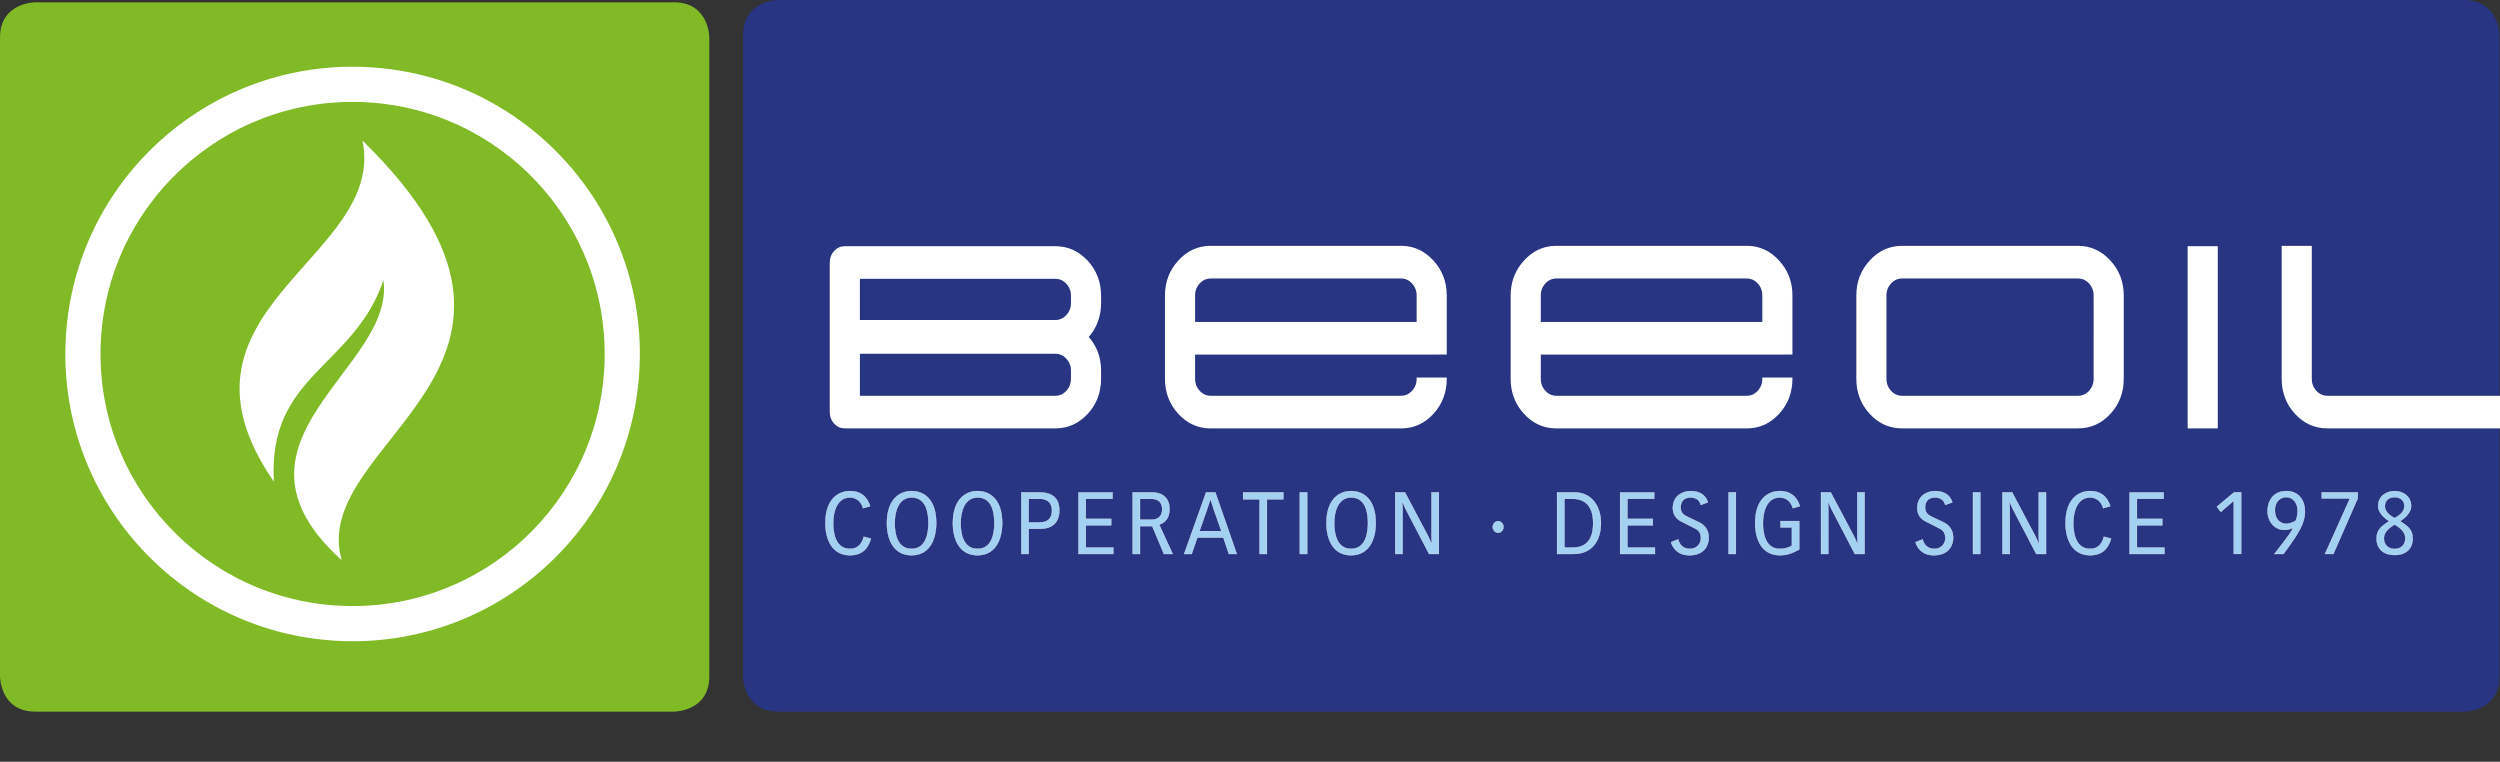 <?xml version="1.0" encoding="utf-8"?>
<!-- Generator: Adobe Illustrator 16.0.3, SVG Export Plug-In . SVG Version: 6.00 Build 0)  -->
<!DOCTYPE svg PUBLIC "-//W3C//DTD SVG 1.1//EN" "http://www.w3.org/Graphics/SVG/1.1/DTD/svg11.dtd">
<svg version="1.1" id="Ebene_1" xmlns="http://www.w3.org/2000/svg" xmlns:xlink="http://www.w3.org/1999/xlink" x="0px" y="0px"
	 width="433.48px" height="132.073px" viewBox="80 355.818 433.48 132.073" enable-background="new 80 355.818 433.48 132.073"
	 xml:space="preserve">
<rect x="80" y="355.818" width="433.48" height="132.073" fill="#333333" stroke="none"/>
<path fill="none" stroke="#E6007E" stroke-width="0.129" d="M374.912,461.82"/>
<path fill="none" stroke="#E6007E" stroke-width="0.129" d="M377.232,449.512"/>
<path fill="none" stroke="#E6007E" stroke-width="0.129" d="M374.457,464.119"/>
<path fill="none" stroke="#E6007E" stroke-width="0.129" d="M376.775,451.811"/>
<path fill="none" stroke="#E6007E" stroke-width="0.13" d="M372.971,462.094"/>
<path fill="none" stroke="#E6007E" stroke-width="0.13" d="M375.3,449.732"/>
<path fill="none" stroke="#E6007E" stroke-width="0.13" d="M372.514,464.402"/>
<path fill="none" stroke="#E6007E" stroke-width="0.13" d="M374.843,452.041"/>
<g>
	<g>
		<defs>
			<rect id="SVGID_1_" x="80" y="355.818" width="433.48" height="132.073"/>
		</defs>
		<clipPath id="SVGID_2_">
			<use xlink:href="#SVGID_1_"  overflow="visible"/>
		</clipPath>
		<path clip-path="url(#SVGID_2_)" fill="#283583" d="M214.964,355.818c0,0-6.126,0-6.126,6.126v111.138c0,0,0,6.128,6.126,6.128
			h292.297c0,0,6.127,0,6.127-6.128V361.944c0,0,0-6.126-6.127-6.126H214.964z"/>
	</g>
	<g>
		<defs>
			<rect id="SVGID_3_" x="80" y="355.818" width="433.48" height="132.073"/>
		</defs>
		<clipPath id="SVGID_4_">
			<use xlink:href="#SVGID_3_"  overflow="visible"/>
		</clipPath>
		<path clip-path="url(#SVGID_4_)" fill="#FFFFFF" d="M480.724,398.573v22.918c0,0.846,0.275,1.57,0.83,2.171
			c0.555,0.602,1.219,0.902,1.996,0.902h29.809v5.41H483.55c-2.162,0-4.002-0.824-5.521-2.479c-1.521-1.653-2.281-3.655-2.281-6.005
			v-22.918L480.724,398.573L480.724,398.573z M459.445,398.63h4.977v31.347h-4.977V398.63z M443.142,407.057
			c0-0.845-0.275-1.568-0.828-2.17c-0.555-0.602-1.219-0.901-1.996-0.901H409.8c-0.777,0-1.443,0.301-1.998,0.901
			c-0.553,0.602-0.828,1.325-0.828,2.17v14.434c0,0.846,0.275,1.57,0.828,2.171c0.555,0.603,1.221,0.902,1.998,0.902h30.518
			c0.777,0,1.441-0.301,1.996-0.902c0.553-0.602,0.828-1.325,0.828-2.171V407.057L443.142,407.057z M448.121,421.491
			c0,2.35-0.76,4.352-2.281,6.005c-1.52,1.654-3.363,2.479-5.521,2.479H409.8c-2.161,0-4.002-0.824-5.522-2.479
			c-1.521-1.653-2.282-3.655-2.282-6.005v-14.434c0-2.329,0.762-4.321,2.282-5.977c1.521-1.672,3.361-2.509,5.522-2.509h30.518
			c2.158,0,4.002,0.837,5.521,2.509c1.521,1.654,2.281,3.646,2.281,5.977V421.491z M349.861,403.986
			c-0.777,0-1.443,0.301-1.996,0.901c-0.553,0.602-0.828,1.325-0.828,2.17v4.708h38.657v-4.708c0-0.845-0.276-1.568-0.829-2.17
			c-0.555-0.602-1.219-0.901-1.996-0.901H349.861z M347.037,417.177v4.313c0,0.846,0.275,1.57,0.828,2.171
			c0.553,0.602,1.219,0.902,1.996,0.902h33.008c0.777,0,1.441-0.301,1.996-0.902c0.553-0.602,0.829-1.325,0.829-2.171v-0.084h4.978
			v0.084c0,2.35-0.76,4.352-2.28,6.005c-1.451,1.578-3.188,2.404-5.212,2.479H349.55c-2.022-0.074-3.76-0.9-5.211-2.479
			c-1.521-1.653-2.282-3.655-2.282-6.005v-14.434c0-2.329,0.762-4.321,2.282-5.977c1.451-1.597,3.188-2.433,5.211-2.509h33.629
			c2.021,0.076,3.761,0.912,5.212,2.509c1.521,1.654,2.28,3.646,2.28,5.977v10.12L347.037,417.177L347.037,417.177z
			 M289.924,403.986c-0.778,0-1.444,0.301-1.997,0.901c-0.553,0.602-0.829,1.325-0.829,2.17v4.708h38.657v-4.708
			c0-0.845-0.276-1.568-0.83-2.17c-0.553-0.602-1.217-0.901-1.995-0.901H289.924z M287.098,417.177v4.313
			c0,0.846,0.276,1.57,0.829,2.171c0.553,0.603,1.219,0.902,1.997,0.902h33.006c0.778,0,1.442-0.301,1.995-0.902
			c0.554-0.601,0.83-1.325,0.83-2.171v-0.084h4.979v0.084c0,2.35-0.762,4.352-2.28,6.005c-1.453,1.578-3.189,2.404-5.213,2.479
			h-33.627c-2.023-0.074-3.76-0.9-5.212-2.479c-1.521-1.653-2.281-3.655-2.281-6.005v-14.434c0-2.329,0.76-4.321,2.281-5.977
			c1.452-1.597,3.189-2.433,5.212-2.509h33.627c2.022,0.076,3.76,0.912,5.213,2.509c1.52,1.654,2.28,3.646,2.28,5.977v10.12
			L287.098,417.177L287.098,417.177z M270.796,420.082v1.409c0,2.35-0.761,4.352-2.281,6.005c-1.539,1.654-3.38,2.479-5.523,2.479
			h-36.506c-0.692,0-1.28-0.262-1.764-0.787c-0.484-0.527-0.726-1.166-0.726-1.918v-25.934c0-0.752,0.242-1.392,0.726-1.917
			c0.484-0.526,1.072-0.789,1.764-0.789h36.506c2.143,0,3.984,0.827,5.523,2.479c1.52,1.653,2.281,3.655,2.281,6.005v1.24
			c0,2.293-0.726,4.257-2.178,5.892C270.07,415.863,270.796,417.807,270.796,420.082 M228.975,411.427h34.017
			c0.778,0,1.443-0.301,1.996-0.901c0.553-0.603,0.83-1.325,0.83-2.171v-1.24c0-0.847-0.277-1.568-0.83-2.171
			c-0.553-0.602-1.218-0.901-1.996-0.901h-34.017V411.427z M262.992,424.564c0.778,0,1.443-0.301,1.996-0.902
			c0.553-0.602,0.83-1.325,0.83-2.171v-1.409c0-0.846-0.277-1.56-0.83-2.143c-0.553-0.602-1.218-0.902-1.996-0.902h-34.017v7.528
			L262.992,424.564L262.992,424.564z"/>
	</g>
	<g>
		<defs>
			<rect id="SVGID_6_" x="80" y="355.818" width="433.48" height="132.073"/>
		</defs>
		<clipPath id="SVGID_7_">
			<use xlink:href="#SVGID_6_"  overflow="visible"/>
		</clipPath>
		<path clip-path="url(#SVGID_7_)" fill="none" stroke="#FFFFFF" stroke-width="0.243" stroke-miterlimit="36.62" d="
			M480.724,398.573v22.918c0,0.846,0.275,1.57,0.83,2.171c0.555,0.602,1.219,0.902,1.996,0.902h29.809v5.41H483.55
			c-2.162,0-4.002-0.824-5.521-2.479c-1.521-1.653-2.281-3.655-2.281-6.005v-22.918L480.724,398.573L480.724,398.573z
			 M459.445,398.63h4.977v31.347h-4.977V398.63z M443.142,407.057c0-0.845-0.275-1.568-0.828-2.17
			c-0.555-0.602-1.219-0.901-1.996-0.901H409.8c-0.777,0-1.443,0.301-1.998,0.901c-0.553,0.602-0.828,1.325-0.828,2.17v14.434
			c0,0.846,0.275,1.57,0.828,2.171c0.555,0.603,1.221,0.902,1.998,0.902h30.518c0.777,0,1.441-0.301,1.996-0.902
			c0.553-0.602,0.828-1.325,0.828-2.171V407.057L443.142,407.057z M448.121,421.491c0,2.35-0.76,4.352-2.281,6.005
			c-1.52,1.654-3.363,2.479-5.521,2.479H409.8c-2.161,0-4.002-0.824-5.522-2.479c-1.521-1.653-2.282-3.655-2.282-6.005v-14.434
			c0-2.329,0.762-4.321,2.282-5.977c1.521-1.672,3.361-2.509,5.522-2.509h30.518c2.158,0,4.002,0.837,5.521,2.509
			c1.521,1.654,2.281,3.646,2.281,5.977V421.491z M349.861,403.986c-0.777,0-1.443,0.301-1.996,0.901
			c-0.553,0.602-0.828,1.325-0.828,2.17v4.708h38.657v-4.708c0-0.845-0.276-1.568-0.829-2.17c-0.555-0.602-1.219-0.901-1.996-0.901
			H349.861z M347.037,417.177v4.313c0,0.846,0.275,1.57,0.828,2.171c0.553,0.602,1.219,0.902,1.996,0.902h33.008
			c0.777,0,1.441-0.301,1.996-0.902c0.553-0.602,0.829-1.325,0.829-2.171v-0.084h4.978v0.084c0,2.35-0.76,4.352-2.28,6.005
			c-1.451,1.578-3.188,2.404-5.212,2.479H349.55c-2.022-0.074-3.76-0.9-5.211-2.479c-1.521-1.653-2.282-3.655-2.282-6.005v-14.434
			c0-2.329,0.762-4.321,2.282-5.977c1.451-1.597,3.188-2.433,5.211-2.509h33.629c2.021,0.076,3.761,0.912,5.212,2.509
			c1.521,1.654,2.28,3.646,2.28,5.977v10.12L347.037,417.177L347.037,417.177z M289.924,403.986c-0.778,0-1.444,0.301-1.997,0.901
			c-0.553,0.602-0.829,1.325-0.829,2.17v4.708h38.657v-4.708c0-0.845-0.276-1.568-0.83-2.17c-0.553-0.602-1.217-0.901-1.995-0.901
			H289.924z M287.098,417.177v4.313c0,0.846,0.276,1.57,0.829,2.171c0.553,0.603,1.219,0.902,1.997,0.902h33.006
			c0.778,0,1.442-0.301,1.995-0.902c0.554-0.601,0.83-1.325,0.83-2.171v-0.084h4.979v0.084c0,2.35-0.762,4.352-2.28,6.005
			c-1.453,1.578-3.189,2.404-5.213,2.479h-33.627c-2.023-0.074-3.76-0.9-5.212-2.479c-1.521-1.653-2.281-3.655-2.281-6.005v-14.434
			c0-2.329,0.76-4.321,2.281-5.977c1.452-1.597,3.189-2.433,5.212-2.509h33.627c2.022,0.076,3.76,0.912,5.213,2.509
			c1.52,1.654,2.28,3.646,2.28,5.977v10.12L287.098,417.177L287.098,417.177z M270.796,420.082v1.409
			c0,2.35-0.761,4.352-2.281,6.005c-1.539,1.654-3.38,2.479-5.523,2.479h-36.506c-0.692,0-1.28-0.262-1.764-0.787
			c-0.484-0.527-0.726-1.166-0.726-1.918v-25.934c0-0.752,0.242-1.392,0.726-1.917c0.484-0.526,1.072-0.789,1.764-0.789h36.506
			c2.143,0,3.984,0.827,5.523,2.479c1.52,1.653,2.281,3.655,2.281,6.005v1.24c0,2.293-0.726,4.257-2.178,5.892
			C270.07,415.863,270.796,417.807,270.796,420.082z M228.975,411.427h34.017c0.778,0,1.443-0.301,1.996-0.901
			c0.553-0.603,0.83-1.325,0.83-2.171v-1.24c0-0.847-0.277-1.568-0.83-2.171c-0.553-0.602-1.218-0.901-1.996-0.901h-34.017V411.427z
			 M262.992,424.564c0.778,0,1.443-0.301,1.996-0.902c0.553-0.602,0.83-1.325,0.83-2.171v-1.409c0-0.846-0.277-1.56-0.83-2.143
			c-0.553-0.602-1.218-0.902-1.996-0.902h-34.017v7.528L262.992,424.564L262.992,424.564z"/>
	</g>
	<g>
		<defs>
			<rect id="SVGID_8_" x="80" y="355.818" width="433.48" height="132.073"/>
		</defs>
		<clipPath id="SVGID_10_">
			<use xlink:href="#SVGID_8_"  overflow="visible"/>
		</clipPath>
		<path clip-path="url(#SVGID_10_)" fill="#A2D1F2" d="M495.21,451.003c-0.98,0-1.865-0.586-1.865-1.875
			c0-1.142,1.051-1.875,1.865-2.371c0.813,0.496,1.861,1.229,1.861,2.371C497.072,450.416,496.189,451.003,495.21,451.003
			 M495.21,442.016c0.854,0,1.697,0.494,1.697,1.559c0,0.978-0.83,1.605-1.697,2.086c-0.871-0.479-1.699-1.108-1.699-2.086
			C493.511,442.51,494.355,442.016,495.21,442.016 M495.21,440.968c-1.506,0-2.855,0.942-2.855,2.562
			c-0.057,1.021,0.936,2.07,1.916,2.642c-1.158,0.825-2.191,1.319-2.191,3.075c0,1.382,0.867,2.806,3.131,2.806
			s3.131-1.424,3.131-2.806c0-1.756-1.033-2.25-2.191-3.075c0.979-0.57,1.971-1.619,1.916-2.642
			C498.064,441.91,496.714,440.968,495.21,440.968 M482.572,441.191v1.049h4.896l-4.332,9.629h1.449l4.221-9.629v-1.049H482.572z
			 M478.392,444.355c0.027,0.676-0.205,1.516-0.346,1.771c-0.439,0.254-1.09,0.522-1.67,0.522c-0.428,0-1.932-0.27-1.932-2.43
			c0-1.215,0.801-2.205,1.959-2.205C477.619,442.016,478.392,443.064,478.392,444.355 M475.949,451.869l1.338-1.875
			c1.752-2.475,2.373-3.973,2.373-5.504c0-1.725-0.91-3.522-3.229-3.522c-2.387,0-3.256,1.889-3.256,3.448
			c0,1.814,1.213,3.283,2.883,3.283c0.801,0,1.242-0.225,1.533-0.358l0.027,0.016c-0.332,0.674-1.133,1.77-1.645,2.43l-1.602,2.084
			L475.949,451.869L475.949,451.869z M467.369,441.191l-2.98,2.49l0.689,0.897l2.25-1.948v9.237h1.268V441.19L467.369,441.191
			L467.369,441.191z M449.253,451.869h6.041v-1.106h-4.771v-3.871h4.4v-1.109h-4.4v-3.479h4.635v-1.109h-5.902v10.676H449.253z
			 M444.796,448.887c-0.275,1.125-0.953,2.1-2.373,2.1c-2.58,0-2.926-2.85-2.926-4.457c0-2.039,0.689-4.455,2.926-4.455
			c1.324,0,2.041,1.006,2.248,1.861l1.242-0.346c-0.25-0.705-0.896-2.623-3.49-2.623c-2.068,0-4.275,1.424-4.275,5.562
			c0,2.688,1.074,5.566,4.275,5.566c1.809,0,3.049-0.869,3.629-2.879L444.796,448.887z M427.207,451.869h1.268v-7.678
			c0-0.465-0.041-0.975-0.068-1.336h0.068c0.125,0.361,0.455,1.08,0.662,1.471l3.936,7.543h1.693v-10.678h-1.268v7.59
			c0,0.465,0.041,0.976,0.07,1.334h-0.07c-0.123-0.358-0.455-1.08-0.662-1.469l-3.947-7.455h-1.682V451.869z M422.103,451.869h1.268
			v-10.678h-1.268V451.869z M412.142,449.83c0.207,0.798,1.006,2.267,3.158,2.267c2.801,0,3.365-1.994,3.365-3
			c0-1.844-1.199-2.49-1.807-2.775l-1.768-0.84c-0.635-0.301-1.297-0.631-1.297-1.68c0-0.978,0.511-1.728,1.726-1.728
			c0.704,0,1.532,0.285,1.767,1.291l1.24-0.449c-0.468-1.426-1.613-1.948-3.007-1.948c-1.408,0-3.076,0.838-3.076,2.924
			c0,1.109,0.538,1.875,1.462,2.34l2.373,1.201c0.359,0.18,1.035,0.539,1.035,1.695c0,0.897-0.662,1.858-1.904,1.858
			c-1.312,0-1.861-0.899-2.043-1.649L412.142,449.83z M395.751,451.869h1.268v-7.678c0-0.465-0.041-0.975-0.068-1.336h0.068
			c0.124,0.361,0.456,1.08,0.663,1.471l3.933,7.543h1.695v-10.678h-1.268v7.59c0,0.465,0.041,0.976,0.068,1.334h-0.068
			c-0.123-0.358-0.455-1.08-0.662-1.469l-3.947-7.455h-1.682V451.869L395.751,451.869z M391.97,446.173h-3.241v1.106h1.974v3.152
			c-0.373,0.24-1.076,0.555-2.099,0.555c-2.581,0-2.927-2.852-2.927-4.455c0-2.041,0.689-4.457,2.927-4.457
			c1.325,0,2.043,1.006,2.25,1.861l1.239-0.346c-0.247-0.705-0.895-2.623-3.489-2.623c-2.069,0-4.276,1.424-4.276,5.563
			c0,2.687,1.075,5.564,4.276,5.564c1.242,0,2.126-0.33,3.366-1.004V446.173z M379.72,451.869h1.268v-10.678h-1.268V451.869z
			 M369.757,449.83c0.207,0.798,1.008,2.267,3.16,2.267c2.799,0,3.365-1.994,3.365-3c0-1.844-1.199-2.49-1.807-2.775l-1.768-0.84
			c-0.635-0.301-1.297-0.631-1.297-1.68c0-0.978,0.512-1.728,1.725-1.728c0.705,0,1.533,0.285,1.768,1.291l1.24-0.449
			c-0.469-1.426-1.613-1.948-3.008-1.948c-1.407,0-3.074,0.838-3.074,2.924c0,1.109,0.537,1.875,1.46,2.34l2.375,1.201
			c0.358,0.18,1.035,0.539,1.035,1.695c0,0.897-0.663,1.858-1.905,1.858c-1.311,0-1.863-0.899-2.042-1.649L369.757,449.83z
			 M360.914,451.869h6.043v-1.106h-4.773v-3.871h4.4v-1.109h-4.4v-3.479h4.636v-1.109h-5.903v10.676H360.914z M349.988,451.869
			h2.868c3.216,0,4.731-2.354,4.731-5.34c0-3-1.668-5.338-4.594-5.338h-3.007L349.988,451.869L349.988,451.869z M351.255,442.302
			h1.381c2.554,0,3.604,1.664,3.604,4.229c0,3.572-1.878,4.232-3.604,4.232h-1.381V442.302z M338.839,447.191
			c0,0.553,0.414,1.004,0.926,1.004c0.51,0,0.923-0.451,0.923-1.004c0-0.555-0.413-1.006-0.923-1.006
			C339.253,446.186,338.839,446.637,338.839,447.191 M321.925,451.869h1.269v-7.678c0-0.465-0.041-0.975-0.067-1.336h0.067
			c0.124,0.361,0.456,1.08,0.663,1.471l3.934,7.543h1.694v-10.678h-1.269v7.59c0,0.465,0.041,0.976,0.07,1.334h-0.07
			c-0.123-0.358-0.454-1.08-0.661-1.469l-3.947-7.455h-1.683V451.869z M314.269,452.096c3.201,0,4.275-2.879,4.275-5.566
			c0-4.199-2.18-5.562-4.275-5.562c-2.068,0-4.275,1.424-4.275,5.562C309.992,449.218,311.066,452.096,314.269,452.096
			 M314.269,450.986c-2.581,0-2.928-2.85-2.928-4.457c0-2.039,0.691-4.455,2.928-4.455c2.43,0,2.925,2.416,2.925,4.455
			C317.193,448.137,316.849,450.986,314.269,450.986 M305.384,451.869h1.269v-10.678h-1.269V451.869z M298.403,451.869h1.267v-9.479
			h2.856v-1.199h-6.979v1.199h2.856V451.869L298.403,451.869z M289.13,441.191l-3.807,10.678h1.31l0.98-2.85h4.51l0.952,2.85h1.366
			l-3.711-10.678H289.13z M287.972,447.91l1.297-3.688c0.207-0.603,0.4-1.23,0.607-1.83h0.028c0.193,0.6,0.372,1.229,0.579,1.83
			l1.297,3.688H287.972z M277.665,442.302h1.864c0.566,0,1.987,0.074,1.987,1.858c0,0.826-0.414,1.771-1.849,1.771h-2.002V442.302z
			 M276.397,451.869h1.267v-4.828h2.126l2.028,4.828h1.517l-2.344-5.084c0.497-0.18,1.792-0.674,1.792-2.729
			c0-1.965-1.323-2.863-3.007-2.863h-3.379V451.869L276.397,451.869z M267.001,451.869h6.041v-1.106h-4.773v-3.871h4.401v-1.109
			h-4.401v-3.479h4.635v-1.109h-5.903V451.869z M258.363,442.302h1.96c0.911,0,2.084,0.389,2.084,2.055
			c0,1.41-0.842,2.041-2.084,2.041h-1.96V442.302z M257.096,451.869h1.268v-4.362h1.96c1.463,0,3.352-0.525,3.352-3.228
			c0-2.817-2.275-3.088-3.462-3.088h-3.118L257.096,451.869L257.096,451.869z M249.494,452.096c3.201,0,4.276-2.879,4.276-5.566
			c0-4.199-2.179-5.562-4.276-5.562c-2.07,0-4.276,1.424-4.276,5.562C245.217,449.218,246.292,452.096,249.494,452.096
			 M249.494,450.986c-2.581,0-2.926-2.85-2.926-4.457c0-2.039,0.69-4.455,2.926-4.455c2.429,0,2.926,2.416,2.926,4.455
			C252.419,448.137,252.074,450.986,249.494,450.986 M238.056,452.096c3.202,0,4.277-2.879,4.277-5.566
			c0-4.199-2.179-5.562-4.277-5.562c-2.07,0-4.276,1.424-4.276,5.562C233.779,449.218,234.854,452.096,238.056,452.096
			 M238.056,450.986c-2.58,0-2.925-2.85-2.925-4.457c0-2.039,0.69-4.455,2.925-4.455c2.429,0,2.926,2.416,2.926,4.455
			C240.981,448.137,240.637,450.986,238.056,450.986 M229.764,448.887c-0.276,1.125-0.952,2.1-2.373,2.1
			c-2.58,0-2.925-2.85-2.925-4.457c0-2.039,0.69-4.455,2.925-4.455c1.324,0,2.042,1.006,2.249,1.861l1.242-0.346
			c-0.249-0.705-0.897-2.623-3.491-2.623c-2.07,0-4.275,1.424-4.275,5.562c0,2.688,1.075,5.566,4.275,5.566
			c1.807,0,3.049-0.869,3.628-2.879L229.764,448.887z"/>
	</g>
	<g>
		<defs>
			<rect id="SVGID_11_" x="80" y="355.818" width="433.48" height="132.073"/>
		</defs>
		<clipPath id="SVGID_12_">
			<use xlink:href="#SVGID_11_"  overflow="visible"/>
		</clipPath>
		<path clip-path="url(#SVGID_12_)" fill="none" stroke="#FFFFFF" stroke-width="0.053" stroke-miterlimit="7.965" d="
			M495.21,451.003c-0.98,0-1.865-0.586-1.865-1.875c0-1.142,1.051-1.875,1.865-2.371c0.813,0.496,1.861,1.229,1.861,2.371
			C497.072,450.416,496.189,451.003,495.21,451.003z M495.21,442.016c0.854,0,1.697,0.494,1.697,1.559
			c0,0.978-0.83,1.605-1.697,2.086c-0.871-0.479-1.699-1.108-1.699-2.086C493.511,442.51,494.355,442.016,495.21,442.016z
			 M495.21,440.968c-1.506,0-2.855,0.942-2.855,2.562c-0.057,1.021,0.936,2.07,1.916,2.642c-1.158,0.825-2.191,1.319-2.191,3.075
			c0,1.382,0.867,2.806,3.131,2.806s3.131-1.424,3.131-2.806c0-1.756-1.033-2.25-2.191-3.075c0.979-0.57,1.971-1.619,1.916-2.642
			C498.064,441.91,496.714,440.968,495.21,440.968z M482.572,441.191v1.049h4.896l-4.332,9.629h1.449l4.221-9.629v-1.049H482.572z
			 M478.392,444.355c0.027,0.676-0.205,1.516-0.346,1.771c-0.439,0.254-1.09,0.522-1.67,0.522c-0.428,0-1.932-0.27-1.932-2.43
			c0-1.215,0.801-2.205,1.959-2.205C477.619,442.016,478.392,443.064,478.392,444.355z M475.949,451.869l1.338-1.875
			c1.752-2.475,2.373-3.973,2.373-5.504c0-1.725-0.91-3.522-3.229-3.522c-2.387,0-3.256,1.889-3.256,3.448
			c0,1.814,1.213,3.283,2.883,3.283c0.801,0,1.242-0.225,1.533-0.358l0.027,0.016c-0.332,0.674-1.133,1.77-1.645,2.43l-1.602,2.084
			L475.949,451.869L475.949,451.869z M467.369,441.191l-2.98,2.49l0.689,0.897l2.25-1.948v9.237h1.268V441.19L467.369,441.191
			L467.369,441.191z M449.253,451.869h6.041v-1.106h-4.771v-3.871h4.4v-1.109h-4.4v-3.479h4.635v-1.109h-5.902v10.676H449.253z
			 M444.796,448.887c-0.275,1.125-0.953,2.1-2.373,2.1c-2.58,0-2.926-2.85-2.926-4.457c0-2.039,0.689-4.455,2.926-4.455
			c1.324,0,2.041,1.006,2.248,1.861l1.242-0.346c-0.25-0.705-0.896-2.623-3.49-2.623c-2.068,0-4.275,1.424-4.275,5.562
			c0,2.688,1.074,5.566,4.275,5.566c1.809,0,3.049-0.869,3.629-2.879L444.796,448.887z M427.207,451.869h1.268v-7.678
			c0-0.465-0.041-0.975-0.068-1.336h0.068c0.125,0.361,0.455,1.08,0.662,1.471l3.936,7.543h1.693v-10.678h-1.268v7.59
			c0,0.465,0.041,0.976,0.07,1.334h-0.07c-0.123-0.358-0.455-1.08-0.662-1.469l-3.947-7.455h-1.682V451.869z M422.103,451.869h1.268
			v-10.678h-1.268V451.869z M412.142,449.83c0.207,0.798,1.006,2.267,3.158,2.267c2.801,0,3.365-1.994,3.365-3
			c0-1.844-1.199-2.49-1.807-2.775l-1.768-0.84c-0.635-0.301-1.297-0.631-1.297-1.68c0-0.978,0.511-1.728,1.726-1.728
			c0.704,0,1.532,0.285,1.767,1.291l1.24-0.449c-0.468-1.426-1.613-1.948-3.007-1.948c-1.408,0-3.076,0.838-3.076,2.924
			c0,1.109,0.538,1.875,1.462,2.34l2.373,1.201c0.359,0.18,1.035,0.539,1.035,1.695c0,0.897-0.662,1.858-1.904,1.858
			c-1.312,0-1.861-0.899-2.043-1.649L412.142,449.83z M395.751,451.869h1.268v-7.678c0-0.465-0.041-0.975-0.068-1.336h0.068
			c0.124,0.361,0.456,1.08,0.663,1.471l3.933,7.543h1.695v-10.678h-1.268v7.59c0,0.465,0.041,0.976,0.068,1.334h-0.068
			c-0.123-0.358-0.455-1.08-0.662-1.469l-3.947-7.455h-1.682V451.869L395.751,451.869z M391.97,446.173h-3.241v1.106h1.974v3.152
			c-0.373,0.24-1.076,0.555-2.099,0.555c-2.581,0-2.927-2.852-2.927-4.455c0-2.041,0.689-4.457,2.927-4.457
			c1.325,0,2.043,1.006,2.25,1.861l1.239-0.346c-0.247-0.705-0.895-2.623-3.489-2.623c-2.069,0-4.276,1.424-4.276,5.563
			c0,2.687,1.075,5.564,4.276,5.564c1.242,0,2.126-0.33,3.366-1.004V446.173z M379.72,451.869h1.268v-10.678h-1.268V451.869z
			 M369.757,449.83c0.207,0.798,1.008,2.267,3.16,2.267c2.799,0,3.365-1.994,3.365-3c0-1.844-1.199-2.49-1.807-2.775l-1.768-0.84
			c-0.635-0.301-1.297-0.631-1.297-1.68c0-0.978,0.512-1.728,1.725-1.728c0.705,0,1.533,0.285,1.768,1.291l1.24-0.449
			c-0.469-1.426-1.613-1.948-3.008-1.948c-1.407,0-3.074,0.838-3.074,2.924c0,1.109,0.537,1.875,1.46,2.34l2.375,1.201
			c0.358,0.18,1.035,0.539,1.035,1.695c0,0.897-0.663,1.858-1.905,1.858c-1.311,0-1.863-0.899-2.042-1.649L369.757,449.83z
			 M360.914,451.869h6.043v-1.106h-4.773v-3.871h4.4v-1.109h-4.4v-3.479h4.636v-1.109h-5.903v10.676H360.914z M349.988,451.869
			h2.868c3.216,0,4.731-2.354,4.731-5.34c0-3-1.668-5.338-4.594-5.338h-3.007L349.988,451.869L349.988,451.869z M351.255,442.302
			h1.381c2.554,0,3.604,1.664,3.604,4.229c0,3.572-1.878,4.232-3.604,4.232h-1.381V442.302z M338.839,447.191
			c0,0.553,0.414,1.004,0.926,1.004c0.51,0,0.923-0.451,0.923-1.004c0-0.555-0.413-1.006-0.923-1.006
			C339.253,446.186,338.839,446.637,338.839,447.191z M321.925,451.869h1.269v-7.678c0-0.465-0.041-0.975-0.067-1.336h0.067
			c0.124,0.361,0.456,1.08,0.663,1.471l3.934,7.543h1.694v-10.678h-1.269v7.59c0,0.465,0.041,0.976,0.07,1.334h-0.07
			c-0.123-0.358-0.454-1.08-0.661-1.469l-3.947-7.455h-1.683V451.869z M314.269,452.096c3.201,0,4.275-2.879,4.275-5.566
			c0-4.199-2.18-5.562-4.275-5.562c-2.068,0-4.275,1.424-4.275,5.562C309.992,449.218,311.066,452.096,314.269,452.096z
			 M314.269,450.986c-2.581,0-2.928-2.85-2.928-4.457c0-2.039,0.691-4.455,2.928-4.455c2.43,0,2.925,2.416,2.925,4.455
			C317.193,448.137,316.849,450.986,314.269,450.986z M305.384,451.869h1.269v-10.678h-1.269V451.869z M298.403,451.869h1.267
			v-9.479h2.856v-1.199h-6.979v1.199h2.856V451.869L298.403,451.869z M289.13,441.191l-3.807,10.678h1.31l0.98-2.85h4.51l0.952,2.85
			h1.366l-3.711-10.678H289.13z M287.972,447.91l1.297-3.688c0.207-0.603,0.4-1.23,0.607-1.83h0.028
			c0.193,0.6,0.372,1.229,0.579,1.83l1.297,3.688H287.972z M277.665,442.302h1.864c0.566,0,1.987,0.074,1.987,1.858
			c0,0.826-0.414,1.771-1.849,1.771h-2.002V442.302z M276.397,451.869h1.267v-4.828h2.126l2.028,4.828h1.517l-2.344-5.084
			c0.497-0.18,1.792-0.674,1.792-2.729c0-1.965-1.323-2.863-3.007-2.863h-3.379V451.869L276.397,451.869z M267.001,451.869h6.041
			v-1.106h-4.773v-3.871h4.401v-1.109h-4.401v-3.479h4.635v-1.109h-5.903V451.869z M258.363,442.302h1.96
			c0.911,0,2.084,0.389,2.084,2.055c0,1.41-0.842,2.041-2.084,2.041h-1.96V442.302z M257.096,451.869h1.268v-4.362h1.96
			c1.463,0,3.352-0.525,3.352-3.228c0-2.817-2.275-3.088-3.462-3.088h-3.118L257.096,451.869L257.096,451.869z M249.494,452.096
			c3.201,0,4.276-2.879,4.276-5.566c0-4.199-2.179-5.562-4.276-5.562c-2.07,0-4.276,1.424-4.276,5.562
			C245.217,449.218,246.292,452.096,249.494,452.096z M249.494,450.986c-2.581,0-2.926-2.85-2.926-4.457
			c0-2.039,0.69-4.455,2.926-4.455c2.429,0,2.926,2.416,2.926,4.455C252.419,448.137,252.074,450.986,249.494,450.986z
			 M238.056,452.096c3.202,0,4.277-2.879,4.277-5.566c0-4.199-2.179-5.562-4.277-5.562c-2.07,0-4.276,1.424-4.276,5.562
			C233.779,449.218,234.854,452.096,238.056,452.096z M238.056,450.986c-2.58,0-2.925-2.85-2.925-4.457
			c0-2.039,0.69-4.455,2.925-4.455c2.429,0,2.926,2.416,2.926,4.455C240.981,448.137,240.637,450.986,238.056,450.986z
			 M229.764,448.887c-0.276,1.125-0.952,2.1-2.373,2.1c-2.58,0-2.925-2.85-2.925-4.457c0-2.039,0.69-4.455,2.925-4.455
			c1.324,0,2.042,1.006,2.249,1.861l1.242-0.346c-0.249-0.705-0.897-2.623-3.491-2.623c-2.07,0-4.275,1.424-4.275,5.562
			c0,2.688,1.075,5.566,4.275,5.566c1.807,0,3.049-0.869,3.628-2.879L229.764,448.887z"/>
	</g>
</g>
<path fill="none" stroke="#E6007E" stroke-width="0.132" d="M203.539,367.812"/>
<path fill="none" stroke="#E6007E" stroke-width="0.132" d="M197.6,481.488"/>
<path fill="none" stroke="#E6007E" stroke-width="0.132" d="M199.979,468.865"/>
<g>
	<g>
		<defs>
			<rect id="SVGID_13_" x="80" y="355.818" width="433.48" height="132.073"/>
		</defs>
		<clipPath id="SVGID_14_">
			<use xlink:href="#SVGID_13_"  overflow="visible"/>
		</clipPath>
		<path clip-path="url(#SVGID_14_)" fill="#80BA27" d="M86.125,356.219c0,0-6.125,0-6.125,6.125v110.741c0,0,0,6.125,6.125,6.125
			h110.741c0,0,6.125,0,6.125-6.125V362.344c0,0,0-6.125-6.125-6.125H86.125z"/>
	</g>
	<g>
		<defs>
			<rect id="SVGID_15_" x="80" y="355.818" width="433.48" height="132.073"/>
		</defs>
		<clipPath id="SVGID_16_">
			<use xlink:href="#SVGID_15_"  overflow="visible"/>
		</clipPath>
		<g clip-path="url(#SVGID_16_)">
			<defs>
				<filter id="Adobe_OpacityMaskFilter" filterUnits="userSpaceOnUse" x="80.593" y="357.373" width="121.333" height="112.653">
					<feColorMatrix  type="matrix" values="1 0 0 0 0  0 1 0 0 0  0 0 1 0 0  0 0 0 1 0"/>
				</filter>
			</defs>
			<mask maskUnits="userSpaceOnUse" x="80.593" y="357.373" width="121.333" height="112.653" id="SVGID_5_">
				<g filter="url(#Adobe_OpacityMaskFilter)">
					<g>
						<defs>
							<rect id="SVGID_17_" x="80" y="355.818" width="433.48" height="132.073"/>
						</defs>
						<clipPath id="SVGID_18_">
							<use xlink:href="#SVGID_17_"  overflow="visible"/>
						</clipPath>
						
							<linearGradient id="SVGID_19_" gradientUnits="userSpaceOnUse" x1="-549.893" y1="-142.355" x2="-548.893" y2="-142.355" gradientTransform="matrix(99.097 1.557 -1.557 99.097 54353.91 15381.539)">
							<stop  offset="0" style="stop-color:#FFFFFF"/>
							<stop  offset="1" style="stop-color:#000000"/>
						</linearGradient>
						<polygon clip-path="url(#SVGID_18_)" fill="url(#SVGID_19_)" points="80.107,349.01 515.554,355.851 513.373,494.697 
							77.926,487.857 						"/>
					</g>
				</g>
			</mask>
			<g mask="url(#SVGID_5_)">
				<g>
					<defs>
						<rect id="SVGID_20_" x="80.593" y="357.373" width="121.333" height="112.653"/>
					</defs>
					<clipPath id="SVGID_21_">
						<use xlink:href="#SVGID_20_"  overflow="visible"/>
					</clipPath>
					<path clip-path="url(#SVGID_21_)" fill="#FFFFFF" d="M184.819,418.721c-0.843,24.125-21.082,43-45.207,42.156
						c-24.125-0.843-42.999-21.082-42.156-45.207c0.842-24.124,21.082-42.998,45.207-42.156
						C166.787,374.358,185.661,394.597,184.819,418.721 M190.914,418.934c0.96-27.49-20.547-50.555-48.038-51.515
						s-50.555,20.548-51.515,48.037c-0.96,27.492,20.547,50.555,48.038,51.516C166.89,467.932,189.954,446.427,190.914,418.934"/>
				</g>
			</g>
			<g>
				<defs>
					<rect id="SVGID_22_" x="80" y="355.818" width="433.48" height="132.073"/>
				</defs>
				<clipPath id="SVGID_23_">
					<use xlink:href="#SVGID_22_"  overflow="visible"/>
				</clipPath>
				<g clip-path="url(#SVGID_23_)">
					<defs>
						
							<filter id="Adobe_OpacityMaskFilter_1_" filterUnits="userSpaceOnUse" x="110.713" y="370.523" width="59.215" height="85.014">
							<feColorMatrix  type="matrix" values="1 0 0 0 0  0 1 0 0 0  0 0 1 0 0  0 0 0 1 0"/>
						</filter>
					</defs>
					<mask maskUnits="userSpaceOnUse" x="110.713" y="370.523" width="59.215" height="85.014" id="SVGID_9_">
						<g filter="url(#Adobe_OpacityMaskFilter_1_)">
							<g>
								<defs>
									<rect id="SVGID_24_" x="80" y="355.818" width="433.48" height="132.073"/>
								</defs>
								<clipPath id="SVGID_25_">
									<use xlink:href="#SVGID_24_"  overflow="visible"/>
								</clipPath>
								
									<linearGradient id="SVGID_26_" gradientUnits="userSpaceOnUse" x1="-559.078" y1="-142.419" x2="-558.078" y2="-142.419" gradientTransform="matrix(-4.135 67.612 -67.612 -4.135 -11644.23 37628.82)">
									<stop  offset="0" style="stop-color:#FFFFFF"/>
									<stop  offset="1" style="stop-color:#000000"/>
								</linearGradient>
								<polygon clip-path="url(#SVGID_25_)" fill="url(#SVGID_26_)" points="521.527,356.31 511.865,514.305 71.952,487.398 
									81.616,329.404 								"/>
							</g>
						</g>
					</mask>
					<g mask="url(#SVGID_9_)">
						<g>
							<defs>
								<rect id="SVGID_27_" x="110.713" y="370.523" width="59.215" height="85.014"/>
							</defs>
							<clipPath id="SVGID_28_">
								<use xlink:href="#SVGID_27_"  overflow="visible"/>
							</clipPath>
							<path clip-path="url(#SVGID_28_)" fill="#FFFFFF" d="M139.256,452.966c-6.05-20.818,43.94-33.379,3.599-72.767
								c4.261,20.479-36.069,29.198-15.368,59.124c-1.081-18.523,13.853-19.794,18.996-34.903
								C148.648,419.691,116.338,432.253,139.256,452.966"/>
						</g>
					</g>
				</g>
			</g>
		</g>
	</g>
</g>
</svg>

